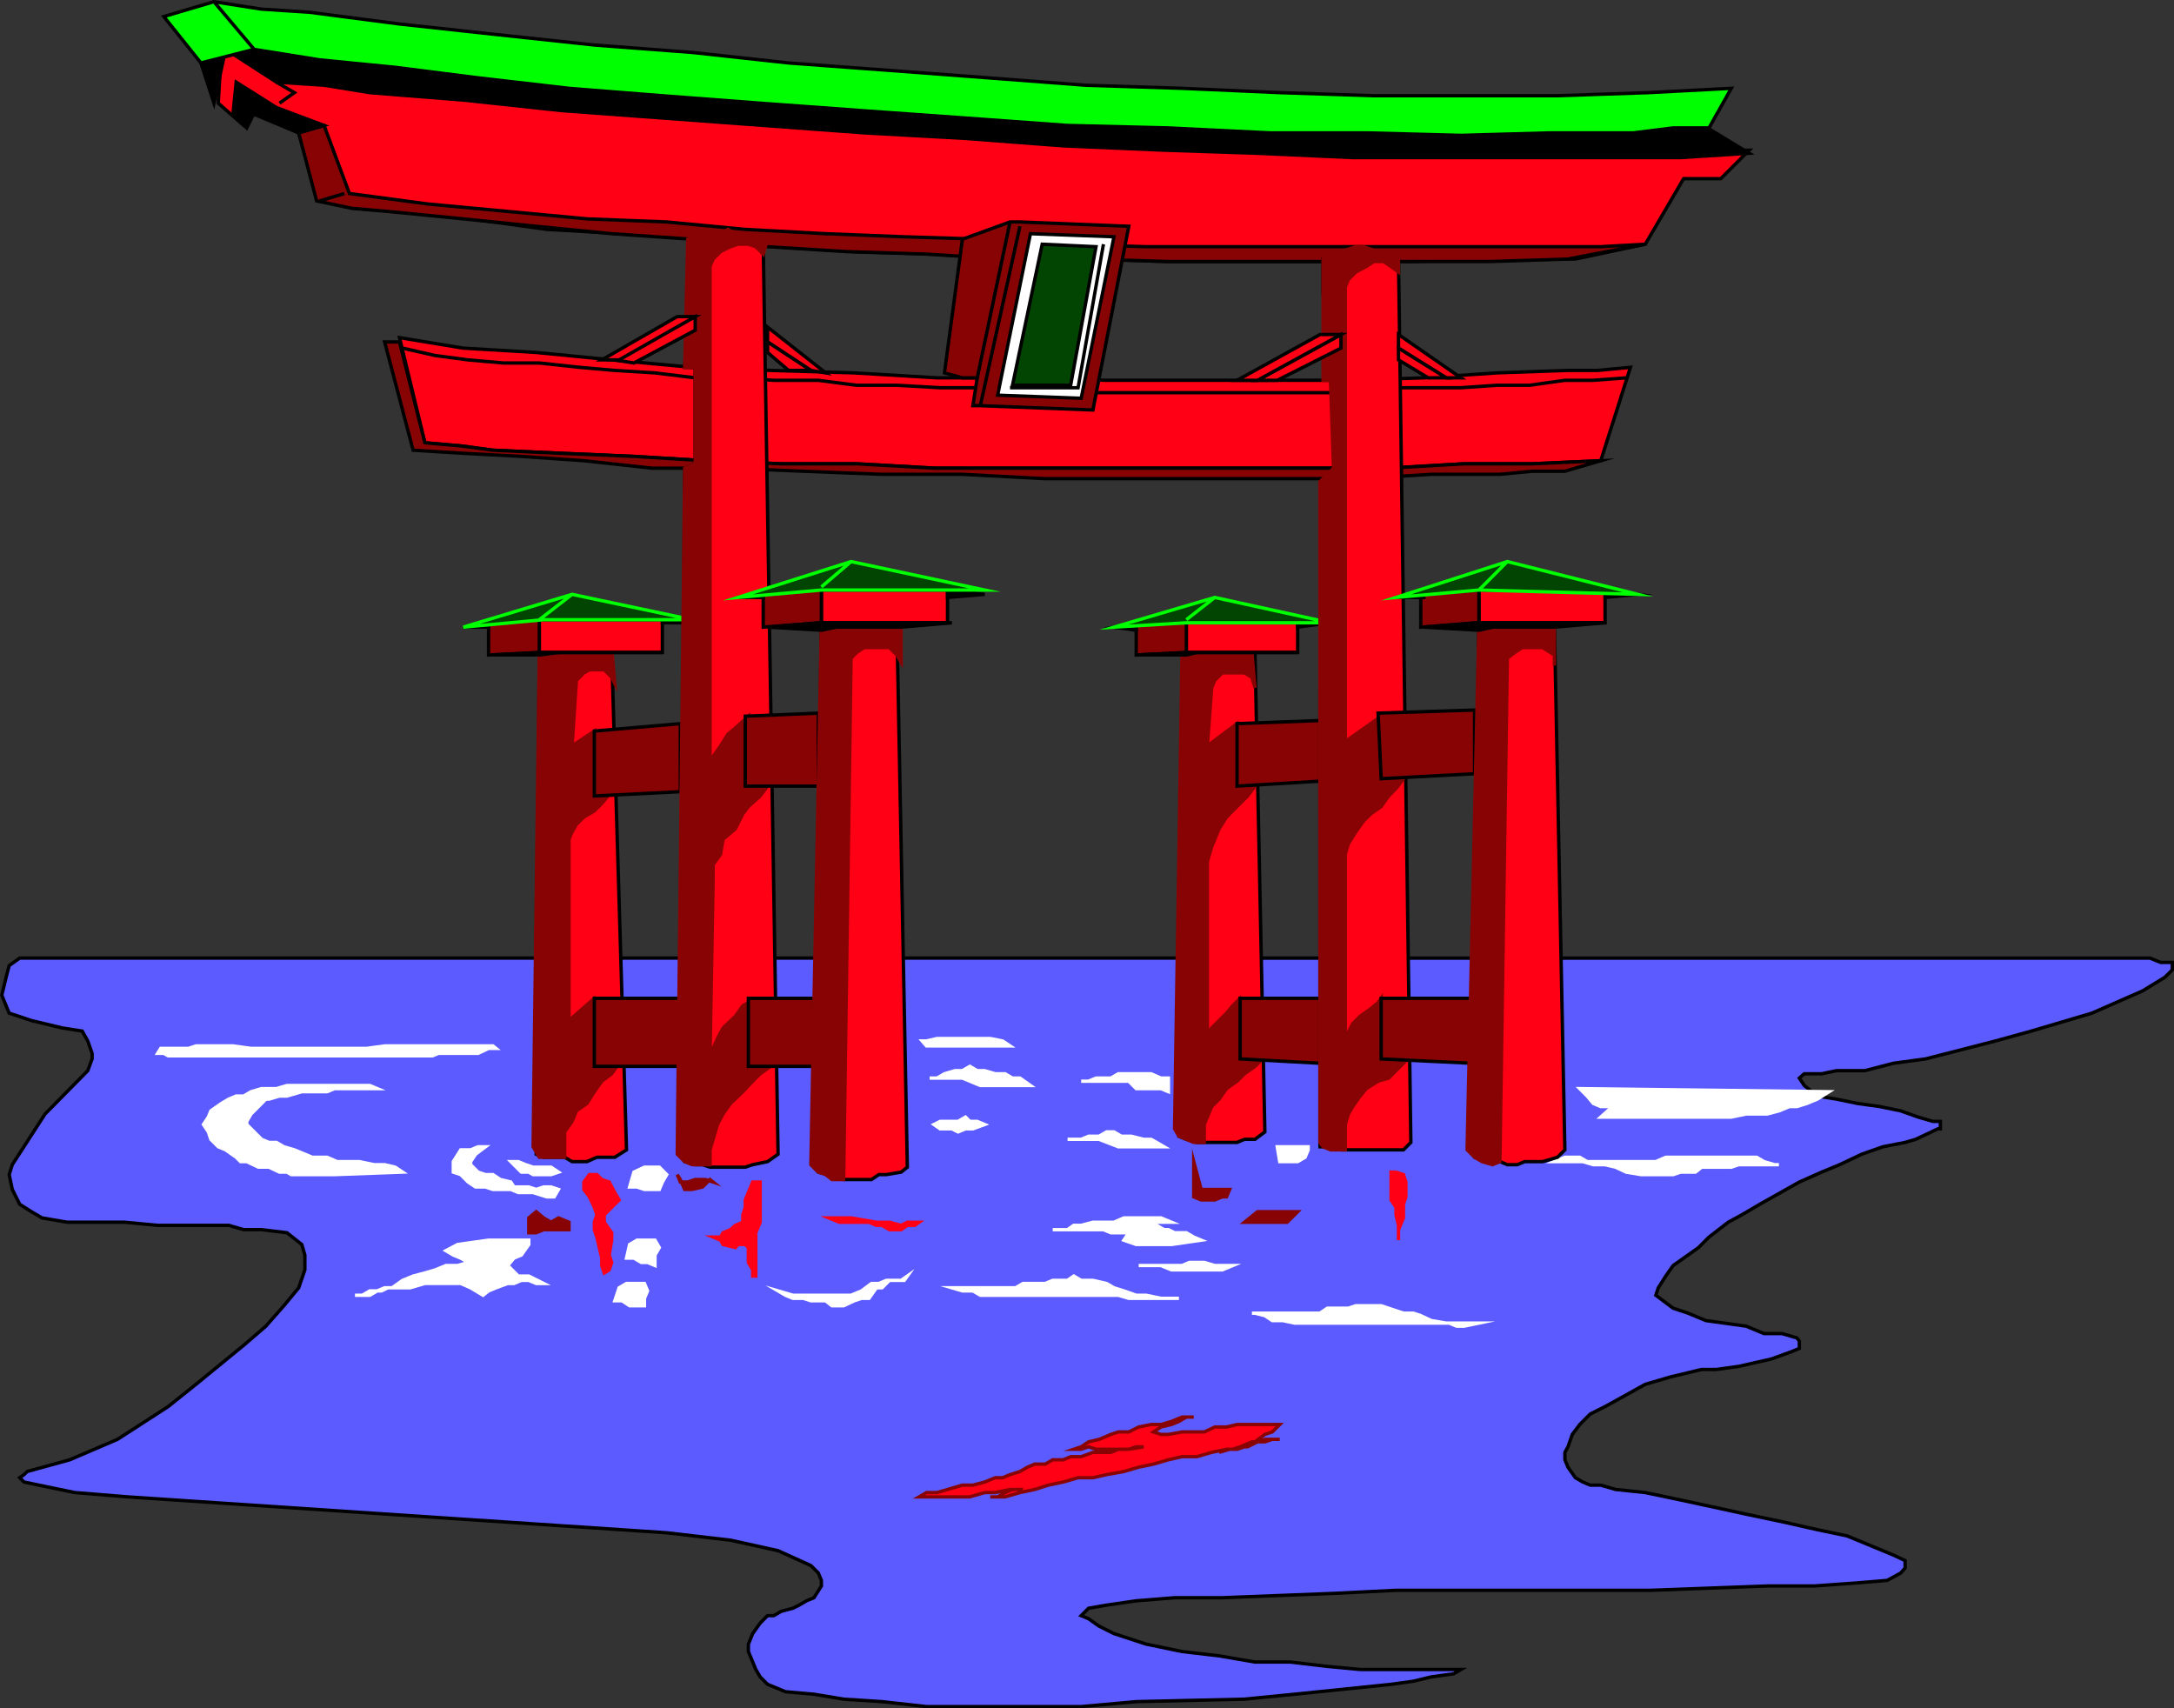 <svg xmlns="http://www.w3.org/2000/svg" width="351.456" height="276.152"><rect width="100%" height="100%" fill="#333333" stroke="none"/><path fill="#5b5bff" d="M345.887 154.88h1.699l1.7.699h1.898v1.2l-1.2 1.198-3.597 2.2-8.203 3.601-9.797 2.899-5.801 1.601-11.3 2.899-5.2.703-4.602 1.199h-4.597l-2.403.5h-2.8l-.797.7.797 1.198 2.101 1.7 3.102.5 3.398.703 3.602.5 3.398.699 2.8 1 2.4.7h1.199v1.198h-.399l-3.601 1.7-1.7.5-3.597.703-3.403 1.199-3.597 1.7-2.903 1.198-3.597 1.602-6.403 3.598-2.898 1.703-2.2 1.199-3.1 2.398-1.7 1.7-2.402 1.703-1.7 1.199-1.199 1.7-1.2 1.898-.401 1.203 1.203.898 1.597 1.2 2.403.8 2.898 1.2 2.899.402 3.601.5 2.899 1.199h2.902l2.398.7.403.5v1.198l-1.203.5-3.297 1.2-5.301 1.203-3.602.5h-2.398l-5 1.199-4.102 1.2-6.5 3.6-2.398 1.2-1.7 1.7-1.202 1.6-.7 2-.5.9v1.198l.5 1.2 1.2 1.703 1.203.699 1.199.5h1.7l2.398.7 4.8.5 5.7 1.198 11.101 2.403 5.7 1.199 5.3 1.2 4.8 1 7.5 3.1 1.9.9v1.198l-.7.801-2.2 1.2-4.8.402-7 .5h-7.601l-18.797.699h-41.203l-10.098.5-18 .7h-7.7l-6.202.5-4.797.698-2.903.5-1.199 1.2 1.2.5 1.699 1.203 2.402 1.199 5.2 1.7 5.8 1.198 6 .7 5.8 1h5.7l6 .703 5.3.5h16.298l-1.2.699-3.597.5-2.903.7-3.597.5-15.602 1.6-8.101.798-17.5.402-8.899.8h-25l-7.2-.8-6.198-.402-4.801-.797-4.602-.403-2.898-1.199-1.2-1.199-.702-1.2-1.2-2.902v-1.199l.7-1.699 1.203-1.7 1.199-1.202h1l1.2-.7 1.898-.5 1-.5 1.203-.699 1.199-.5 1.2-1.898v-.903l-.5-1.199-1.2-1.199-5.3-2.402-7.7-1.7-10.3-1.199-87.102-5.8-8.598-.7-8.2-1.699-.702-.7.703-.5.5-.5 6.898-1.902 7.7-3.3 8.199-5.297 4.5-3.602 7.703-6.3 3.597-3.098 2.903-3.301 2.398-2.902 1-2.899v-2.398l-.5-1.703-2.398-1.899-4.102-.5h-2.898l-2.403-.699h-11.5l-5.3-.5h-9.297l-4.102-.7-1.7-1-1.901-1.202-1.2-2.399-.5-2.398.5-1.602 5.301-8.199 6.899-7 .703-1.902v-.899l-.703-2-.899-1.601-3.2-.5-5-1.2-3.6-1.199-.5-1.199-.7-1.7.7-2.902.5-1.898 1.699-1.2h342.703"/><path fill="none" stroke="#000" stroke-miterlimit="10" stroke-width=".544" d="M345.887 154.88h1.699l1.7.699h1.898v1.2l-1.2 1.198-3.597 2.2-8.203 3.601-9.797 2.899-5.801 1.601-11.3 2.899-5.2.703-4.602 1.199h-4.597l-2.403.5h-2.8l-.797.7.797 1.198 2.101 1.7 3.102.5 3.398.703 3.602.5 3.398.699 2.8 1 2.4.7h1.199v1.198h-.399l-3.601 1.7-1.7.5-3.597.703-3.403 1.199-3.597 1.7-2.903 1.198-3.597 1.602-6.403 3.598-2.898 1.703-2.2 1.199-3.1 2.398-1.7 1.7-2.402 1.703-1.7 1.199-1.199 1.7-1.2 1.898-.401 1.203 1.203.898 1.597 1.2 2.403.8 2.898 1.2 2.899.402 3.601.5 2.899 1.199h2.902l2.398.7.403.5v1.198l-1.203.5-3.297 1.2-5.301 1.203-3.602.5h-2.398l-5 1.199-4.102 1.2-6.5 3.6-2.398 1.2-1.7 1.7-1.202 1.6-.7 2-.5.9v1.198l.5 1.2 1.2 1.703 1.203.699 1.199.5h1.7l2.398.7 4.8.5 5.7 1.198 11.101 2.403 5.7 1.199 5.3 1.2 4.8 1 7.5 3.1 1.9.9v1.198l-.7.801-2.2 1.2-4.8.402-7 .5h-7.601l-18.797.699h-41.203l-10.098.5-18 .7h-7.7l-6.202.5-4.797.698-2.903.5-1.199 1.2 1.2.5 1.699 1.203 2.402 1.199 5.2 1.7 5.8 1.198 6 .7 5.8 1h5.7l6 .703 5.3.5h16.298l-1.2.699-3.597.5-2.903.7-3.597.5-15.602 1.6-8.101.798-17.5.402-8.899.8h-25l-7.2-.8-6.198-.402-4.801-.797-4.602-.403-2.898-1.199-1.2-1.199-.702-1.2-1.2-2.902v-1.199l.7-1.699 1.203-1.7 1.199-1.202h1l1.2-.7 1.898-.5 1-.5 1.203-.699 1.199-.5 1.2-1.898v-.903l-.5-1.199-1.2-1.199-5.3-2.402-7.7-1.7-10.3-1.199-87.102-5.8-8.598-.7-8.2-1.699-.702-.7.703-.5.5-.5 6.898-1.902 7.7-3.3 8.199-5.297 4.5-3.602 7.703-6.3 3.597-3.098 2.903-3.301 2.398-2.902 1-2.899v-2.398l-.5-1.703-2.398-1.899-4.102-.5h-2.898l-2.403-.699h-11.5l-5.3-.5h-9.297l-4.102-.7-1.7-1-1.901-1.202-1.2-2.399-.5-2.398.5-1.602 5.301-8.199 6.899-7 .703-1.902v-.899l-.703-2-.899-1.601-3.2-.5-5-1.2-3.6-1.199-.5-1.199-.7-1.7.7-2.902.5-1.898 1.699-1.2zm0 0"/><path fill="#ff0015" d="M96.484 189.88h-1.199l-.898 1.199v1.2l.898 1.198.8 1.7.4 1.203-.4 1.199v1.2l.4 1.198.8 3.403v1.199l.399 1.2.8-.5.403-1.2-.403-1.2.403-2.402v-1.199l-1.203-1.7v-1.198l2.402-2.403-.7-1.199-.902-1.7-1.199-.401-.8-.797"/><path fill="none" stroke="#ff0015" stroke-miterlimit="10" stroke-width=".544" d="M96.484 189.88h-1.199l-.898 1.199v1.2l.898 1.198.8 1.7.4 1.203-.4 1.199v1.2l.4 1.198.8 3.403v1.199l.399 1.2.8-.5.403-1.2-.403-1.2.403-2.402v-1.199l-1.203-1.7v-1.198l2.402-2.403-.7-1.199-.902-1.7-1.199-.401zm0 0"/><path fill="#ff0015" d="M122.184 206.278h-.5v-1l-.7-1.2v-2.401l-.5-.5h-1.199l-.398.5-2-.5-.403-.7-1.199-.5h1.2l.402-.699 1.199-.5.8-.7 1.2-.5v-1.198l.398-1.203v-1.2l.5-1.199.7-1.7h1.203v6.5l-.703 1.7v7"/><path fill="none" stroke="#ff0015" stroke-miterlimit="10" stroke-width=".544" d="M122.184 206.278h-.5v-1l-.7-1.2v-2.401l-.5-.5h-1.199l-.398.5-2-.5-.403-.7-1.199-.5h1.2l.402-.699 1.199-.5.8-.7 1.2-.5v-1.198l.398-1.203v-1.2l.5-1.199.7-1.7h1.203v6.5l-.703 1.7zm0 0"/><path fill="#ff0015" d="M184.887 233.88h-1.203l-1.2.398h-1.699l-1.2.5h-2.901l-1.899.7h-1.7l-1.198.5h-1.703l-1.2.699h-1.699l-1.2.5-1.198.703-1.602.5-1.2.5h-1.198l-1.703.699-1.899.5h-1.7l-2.401.7-1.7.5h-1.699l-1.2.698h8.2l2.399-.699h1.703l2.398-.5h2.102-1.703l-1.2.5-1.199.7h-1.2 2.4l2.402-.7 2.398-.5 2.2-.7 2.402-.5 2.398-.698h2.399l2.203-.5 2.797-.5 2.402-.703 2.398-.5 2.403-.7 2.199-.5h2.398l2.403-.699 2.398-.5h1l1.2-.398 1.902-.801h.898l1.2-.402h2.402-1.203l-1.2.402h-1.199l-1.601.8h-1.2l-1.199.4h-1l-1.2.5 1.7-.5h1.2l1.199-.4 1.203-.8h.5l1.597-1.2 1.2-.402 1.203-1.199h-6.903l-1.699.399h-1.898l-1.703.8h-3.598l-2.2.403h-1.202l-1.2-.403 1.2-.8 1.703-.399 1.199-.5 1.2-.7h1.198-1.898l-1.7.7-1.702.5h-1.598l-2 .399-1.602.8h-1.699l-1.2.403-1.901.797-1.7.402-1.199.8-1.2.4h1.2l1.2-.4 1.199.4h5.3l2.403-.4"/><path fill="none" stroke="#880404" stroke-miterlimit="10" stroke-width=".544" d="M184.887 233.88h-1.203l-1.2.398h-1.699l-1.2.5h-2.901l-1.899.7h-1.7l-1.198.5h-1.703l-1.2.699h-1.699l-1.2.5-1.198.703-1.602.5-1.2.5h-1.198l-1.703.699-1.899.5h-1.7l-2.401.7-1.7.5h-1.699l-1.2.698h8.2l2.399-.699h1.703l2.398-.5h2.102-1.703l-1.2.5-1.199.7h-1.2 2.4l2.402-.7 2.398-.5 2.2-.7 2.402-.5 2.398-.698h2.399l2.203-.5 2.797-.5 2.402-.703 2.398-.5 2.403-.7 2.199-.5h2.398l2.403-.699 2.398-.5h1l1.2-.398 1.902-.801h.898l1.2-.402h2.402-1.203l-1.2.402h-1.199l-1.601.8h-1.2l-1.199.4h-1l-1.2.5 1.7-.5h1.2l1.199-.4 1.203-.8h.5l1.597-1.2 1.2-.402 1.203-1.199h-6.903l-1.699.399h-1.898l-1.703.8h-3.598l-2.2.403h-1.202l-1.2-.403 1.2-.8 1.703-.399 1.199-.5 1.2-.7h1.198-1.898l-1.7.7-1.702.5h-1.598l-2 .399-1.602.8h-1.699l-1.2.403-1.901.797-1.7.402-1.199.8-1.2.4h1.2l1.2-.4 1.199.4h5.3zm0 0"/><path fill="#ff0015" d="M224.887 189.477v4.5l.797 1.2v1.203l.402 1.699v2.398-1.699l.8-1.898v-2.203l.4-1.2v-2.398l-.4-1.2-1.202-.402h-.797"/><path fill="none" stroke="#ff0015" stroke-miterlimit="10" stroke-width=".544" d="M224.887 189.477v4.5l.797 1.2v1.203l.402 1.699v2.398-1.699l.8-1.898v-2.203l.4-1.2v-2.398l-.4-1.2-1.202-.402zm0 0"/><path fill="#fff" d="M69.887 170.677H27.184l-.7-.399h-1l.5-.8h4.5l1.2-.399h6l2.902.398h18.7l2.898-.398h17.5l.5.398h-1.2l-1.699.801h-6.398l-1 .399"/><path fill="none" stroke="#fff" stroke-miterlimit="10" stroke-width=".544" d="M69.887 170.677H27.184l-.7-.399h-1l.5-.8h4.5l1.2-.399h6l2.902.398h18.7l2.898-.398h17.5l.5.398h-1.2l-1.699.801h-6.398zm0 0"/><path fill="#fff" d="M60.984 175.977h-6.898l-1.2.5h-4.1l-2.4.7h-1.202l-1.7.5h-.5l-1.199 1.203-1.2 1.199-.698 1.2v.5l2.398 2.398 1.2.5h1.199l1.203.703 1.699.5 1.7.699 1.198.5h2.403l1.597.7h3.602l2.398.5h1.7l1.703.398 1.199.8-11 .403h-7l-.7-.403h-1.202l-1.7-.8h-1.699l-1.898-.899h-1l-.703-.699-1.7-1.2-1.199-.5-1.2-1.202-.401-1.2-.797-1.199.797-1.199.402-1 1.7-1.2 1.198-.702 1.2-.5h1.203l1.199-.7 1.7-.5h2.398l1.703-.5h13.398l1.2.5"/><path fill="none" stroke="#fff" stroke-miterlimit="10" stroke-width=".544" d="M60.984 175.977h-6.898l-1.2.5h-4.1l-2.4.7h-1.202l-1.7.5h-.5l-1.199 1.203-1.2 1.199-.698 1.2v.5l2.398 2.398 1.2.5h1.199l1.203.703 1.699.5 1.7.699 1.198.5h2.403l1.597.7h3.602l2.398.5h1.7l1.703.398 1.199.8-11 .403h-7l-.7-.403h-1.202l-1.7-.8h-1.699l-1.898-.899h-1l-.703-.699-1.7-1.2-1.199-.5-1.2-1.202-.401-1.2-.797-1.199.797-1.199.402-1 1.7-1.2 1.198-.702 1.2-.5h1.203l1.199-.7 1.7-.5h2.398l1.703-.5h13.398zm0 0"/><path fill="#fff" d="m78.484 185.38-1.597 1.199-.801 1.2v.5l1.2 1.198 1.198.403h1.2l1.203.797 1.699.402.5.8h2.398l1.2.4 1.203-.4h1.199l1.2.4-.7 1.198h-1.2l-2.202-.699h-2.399l-1.2-.5h-2.901l-1.2-.398h-1.597l-1.203-.801-1.2-1.2-1.199-.402v-1.699l1.2-1.898h1.6l1.2-.5h1.2"/><path fill="none" stroke="#fff" stroke-miterlimit="10" stroke-width=".544" d="m78.484 185.38-1.597 1.199-.801 1.2v.5l1.2 1.198 1.198.403h1.2l1.203.797 1.699.402.5.8h2.398l1.2.4 1.203-.4h1.199l1.2.4-.7 1.198h-1.2l-2.202-.699h-2.399l-1.2-.5h-2.901l-1.2-.398h-1.597l-1.203-.801-1.2-1.2-1.199-.402v-1.699l1.2-1.898h1.6l1.2-.5zm0 0"/><path fill="#fff" d="m83.086 188.278 1.2 1.2h1.198l.7.402h2.902l1.2-.403-1.2-.8h-2.902l-1.2-.399-1.199-.5h-1.2l.5.5"/><path fill="none" stroke="#fff" stroke-miterlimit="10" stroke-width=".544" d="m83.086 188.278 1.2 1.2h1.198l.7.402h2.902l1.2-.403-1.2-.8h-2.902l-1.2-.399-1.199-.5h-1.2zm0 0"/><path fill="#fff" d="M85.484 200.477h-6.5l-5 .7-1.898 1 1.2.703 1.198.5 1.2.699-1.7.5h-1.898l-1.7.7-1.702.5-1.899.5-1.7.698-1.698 1.2h-.703l-1 .5h-1.899l-1.2.703h-1.198 2.398l1.2-.703 1.199-.5h4.101l2.399-.7h5.8l1.602.7 2 1.203.898-.703 1.2-.5 1.902-.7h1l1.2-.5h1.198l1.2.5h1.203l-2.403-1.199h-1.699l-1.7-1.699 1-1.2 1.2-.5 1.2-1.702v-.7"/><path fill="none" stroke="#fff" stroke-miterlimit="10" stroke-width=".544" d="M85.484 200.477h-6.5l-5 .7-1.898 1 1.2.703 1.198.5 1.2.699-1.7.5h-1.898l-1.7.7-1.702.5-1.899.5-1.7.698-1.698 1.2h-.703l-1 .5h-1.899l-1.2.703h-1.198 2.398l1.2-.703 1.199-.5h4.101l2.399-.7h5.8l1.602.7 2 1.203.898-.703 1.2-.5 1.902-.7h1l1.2-.5h1.198l1.2.5h1.203l-2.403-1.199h-1.699l-1.7-1.699 1-1.2 1.2-.5 1.2-1.702zm0 0"/><path fill="#fff" d="M106.586 188.677h-2.402l-1.7.8-.699 2.403h1.2l1.199.398h2.402l.5-1.199.7-1.2-1.2-1.202"/><path fill="none" stroke="#fff" stroke-miterlimit="10" stroke-width=".544" d="M106.586 188.677h-2.402l-1.7.8-.699 2.403h1.2l1.199.398h2.402l.5-1.199.7-1.2zm0 0"/><path fill="#fff" d="M105.887 200.477h-2.903l-1.199.7-.5 2.203h1.2l1.199.699h1l1.203.5v-1.7l.699-1.202-.7-1.2"/><path fill="none" stroke="#fff" stroke-miterlimit="10" stroke-width=".544" d="M105.887 200.477h-2.903l-1.199.7-.5 2.203h1.2l1.199.699h1l1.203.5v-1.7l.699-1.202zm0 0"/><path fill="#fff" d="M104.184 207.477h-2.899l-1.2.7-.698 2.101h1.199l1.2.801h2.398v-1.2l.5-1.202-.5-1.2"/><path fill="none" stroke="#fff" stroke-miterlimit="10" stroke-width=".544" d="M104.184 207.477h-2.899l-1.2.7-.698 2.101h1.199l1.2.801h2.398v-1.2l.5-1.202zm0 0"/><path fill="#fff" d="m146.684 206.278-1 .7h-2.399l-1.2.5h-1.198l-1.602 1.199-1.7.703h-9.401l-2.399-.703 1.2.703 1.199.5h1.703l1.199.398h2.398l1 .8h1.903l1.699-.8 1.2-.398h1.198l1.2-1.703h.902l1.2-1.2h2.398l.5-.699"/><path fill="none" stroke="#fff" stroke-miterlimit="10" stroke-width=".544" d="m146.684 206.278-1 .7h-2.399l-1.2.5h-1.198l-1.602 1.199-1.7.703h-9.401l-2.399-.703 1.2.703 1.199.5h1.703l1.199.398h2.398l1 .8h1.903l1.699-.8 1.2-.398h1.198l1.2-1.703h.902l1.2-1.2h2.398zm0 0"/><path fill="#fff" d="m156.086 180.579-1.2.7h-2.902l-1 .5 1 .698h1.903l1 .5 1.199-.5h1.2l1.898-.699-1.2-.5h-1.199l-.7-.7"/><path fill="none" stroke="#fff" stroke-miterlimit="10" stroke-width=".544" d="m156.086 180.579-1.2.7h-2.902l-1 .5 1 .698h1.903l1 .5 1.199-.5h1.2l1.898-.699-1.2-.5h-1.199zm0 0"/><path fill="#fff" d="m156.785 172.38-1.2.699h-1.198l-1.703.5-1.2.7h-1.199 5.3l2.9 1.198h8.1l-1.698-1.199h-1.203l-1.2-.7h-1.597l-1.703-.5h-1.2l-1.199-.698"/><path fill="none" stroke="#fff" stroke-miterlimit="10" stroke-width=".544" d="m156.785 172.38-1.2.699h-1.198l-1.703.5-1.2.7h-1.199 5.3l2.9 1.198h8.1l-1.698-1.199h-1.203l-1.2-.7h-1.597l-1.703-.5h-1.2zm0 0"/><path fill="#fff" d="M157.285 167.88h-5.8l-1.7.398h-.7l.7.8h13.5l-1.2-.8-2-.398h-2.8"/><path fill="none" stroke="#fff" stroke-miterlimit="10" stroke-width=".544" d="M157.285 167.88h-5.8l-1.7.398h-.7l.7.8h13.5l-1.2-.8-2-.398zm0 0"/><path fill="#fff" d="M184.887 173.579h-4.102l-1.2.7h-2.401l-1.2.5h-1.199 7.7l1.199 1.198h4l1.203.5v-2.199h-1.203l-1.598-.7h-1.2"/><path fill="none" stroke="#fff" stroke-miterlimit="10" stroke-width=".544" d="M184.887 173.579h-4.102l-1.2.7h-2.401l-1.2.5h-1.199 7.7l1.199 1.198h4l1.203.5v-2.199h-1.203l-1.598-.7zm0 0"/><path fill="#fff" d="m178.887 182.977-1.203.7h-1.7l-1.199.5h-2.2 5.099l3.101 1.203h7.399l-1.2-.703-.898-.5h-1.2l-2-.5h-1.6l-1.2-.7h-1.2"/><path fill="none" stroke="#fff" stroke-miterlimit="10" stroke-width=".544" d="m178.887 182.977-1.203.7h-1.7l-1.199.5h-2.2 5.099l3.101 1.203h7.399l-1.2-.703-.898-.5h-1.2l-2-.5h-1.6l-1.2-.7zm0 0"/><path fill="#fff" d="M153.887 208.177h10.297l1.203-.7h3.597l1.2-.5h2.402l1-.699 1.2.7h1.898l2.203.5 1.199.699 1.598.5 2 .703h1.601l2.399.5h2.902-8.102l-1.699-.5h-22.3l-1.2-.703h-1.7l-1.698-.5"/><path fill="none" stroke="#fff" stroke-miterlimit="10" stroke-width=".544" d="M153.887 208.177h10.297l1.203-.7h3.597l1.2-.5h2.402l1-.699 1.2.7h1.898l2.203.5 1.199.699 1.598.5 2 .703h1.601l2.399.5h2.902-8.102l-1.699-.5h-22.3l-1.2-.703h-1.7zm0 0"/><path fill="#fff" d="M184.086 204.579h3.598l1.703.7h8.199l1.7-.7h-2.9l-1.702-.5h-2.399l-1.2.5h-7"/><path fill="none" stroke="#fff" stroke-miterlimit="10" stroke-width=".544" d="M184.086 204.579h3.598l1.703.7h8.199l1.7-.7h-2.9l-1.702-.5h-2.399l-1.2.5zm0 0"/><path fill="#fff" d="M186.984 196.88h-5.3l-1.598.699h-3.402l-1.899.5h-1.2l-1 .7h-2.401 8.203l1.199.5h2.898l-.8 1.198 2 .7h5.703l4.797-.7-1.2-.5-1.199-.699h-1.898l-1-.5h-.703l-1.2-.7-.898-.5h3.3l-1.702-.698h-.7"/><path fill="none" stroke="#fff" stroke-miterlimit="10" stroke-width=".544" d="M186.984 196.88h-5.3l-1.598.699h-3.402l-1.899.5h-1.2l-1 .7h-2.401 8.203l1.199.5h2.898l-.8 1.198 2 .7h5.703l4.797-.7-1.2-.5-1.199-.699h-1.898l-1-.5h-.703l-1.2-.7-.898-.5h3.3l-1.702-.698zm0 0"/><path fill="#fff" d="M202.387 212.278h11l1.199-.8h3.398l1.2-.4h4.101l1.2.4 2.402.8h1.597l1.2.399 1.703.8 2.398.403h5.3l-2.401.5h-1.2l-1.199-.5h-25l-1.898-.403h-1.703l-1.2-.8-1.597-.399h-.5"/><path fill="none" stroke="#fff" stroke-miterlimit="10" stroke-width=".544" d="M202.387 212.278h11l1.199-.8h3.398l1.2-.4h4.101l1.2.4 2.402.8h1.597l1.2.399 1.703.8 2.398.403h5.3l-2.401.5h-1.2l-1.199-.5h-25l-1.898-.403h-1.703l-1.2-.8-1.597-.399zm0 0"/><path fill="#fff" d="M211.484 185.38h-5l.403 2.398h2.898l1.2-.7.5-1.198v-.5"/><path fill="none" stroke="#fff" stroke-miterlimit="10" stroke-width=".544" d="M211.484 185.38h-5l.403 2.398h2.898l1.2-.7.5-1.198zm0 0"/><path fill="#fff" d="M267.684 180.579h12.203l2.398-.5h3.399l1.902-.5 1.7-.7h1.198l1.602-.5 1.7-.702 1.898-1.2-40.297-.5 1.199 1.2 1 1.203 1.2.5h1.898l-1.899 1.699h8.899"/><path fill="none" stroke="#fff" stroke-miterlimit="10" stroke-width=".544" d="M267.684 180.579h12.203l2.398-.5h3.399l1.902-.5 1.7-.7h1.198l1.602-.5 1.7-.702 1.898-1.2-40.297-.5 1.199 1.2 1 1.203 1.2.5h1.898l-1.899 1.699zm0 0"/><path fill="#fff" d="M287.586 188.278h-6.5l-1.2.399h-4.8l-1 .8h-2.402l-1.2.403h-5.199l-2.398-.403-1.703-.8-1.7-.399h-1.898l-1.7-.5h-4.6l1.698-.7h2.403l1.199.7h11.098l1.601-.7h14.7l1.199.7 1.703.5h.699"/><path fill="none" stroke="#fff" stroke-miterlimit="10" stroke-width=".544" d="M287.586 188.278h-6.5l-1.2.399h-4.8l-1 .8h-2.402l-1.2.403h-5.199l-2.398-.403-1.703-.8-1.7-.399h-1.898l-1.7-.5h-4.6l1.698-.7h2.403l1.199.7h11.098l1.601-.7h14.7l1.199.7 1.703.5zm0 0"/><path fill="#ff0015" d="M148.586 197.579h-1.902l-1 .5-1.899-.5h-2.101l-4.098-.7h-3.602l1.7.7h4.8l1.2.5h.902l1.2.7h1.898l1-.7h1.203l.699-.5"/><path fill="none" stroke="#ff0015" stroke-miterlimit="10" stroke-width=".544" d="M148.586 197.579h-1.902l-1 .5-1.899-.5h-2.101l-4.098-.7h-3.602l1.7.7h4.8l1.2.5h.902l1.2.7h1.898l1-.7h1.203zm0 0"/><path fill="#880404" d="m86.684 195.88 1.203 1 1.199.699 1.2-.7 1.698.7v1.2h-4.097l-1.203.5h-1.2v-2.4l1.2-1"/><path fill="none" stroke="#880404" stroke-miterlimit="10" stroke-width=".544" d="m86.684 195.88 1.203 1 1.199.699 1.2-.7 1.698.7v1.2h-4.097l-1.203.5h-1.2v-2.4zm0 0"/><path fill="#880404" d="m109.484 189.88.5 1.199h1.2l1.203-.402h1.699l1.2.402-.5-.402-1.2 1.203-1.7.398h-1.202l-.7-1.601-.5-.797"/><path fill="none" stroke="#880404" stroke-miterlimit="10" stroke-width=".544" d="m109.484 189.88.5 1.199h1.2l1.203-.402h1.699l1.2.402-.5-.402-1.2 1.203-1.7.398h-1.202l-.7-1.601zm0 0"/><path fill="#880404" d="M198.785 192.278h-4.601l-1.2-4.5v5.7l1.2.5h2.203l1.199-.5h.7l.5-1.2"/><path fill="none" stroke="#880404" stroke-miterlimit="10" stroke-width=".544" d="M198.785 192.278h-4.601l-1.2-4.5v5.7l1.2.5h2.203l1.199-.5h.7zm0 0"/><path fill="#880404" d="M209.785 195.88h-6.5l-2.101 1.699h6.902l1.7-1.7"/><path fill="none" stroke="#880404" stroke-miterlimit="10" stroke-width=".544" d="M209.785 195.88h-6.5l-2.101 1.699h6.902zm0 0"/><path fill="#ff0015" d="m191.785 104.677 11.102.8 1.597 77.5-1.597 1.2h-1.703l-1.2.5h-6.5l-1.699-.5-1.2-.5 1.2-79"/><path fill="none" stroke="#000" stroke-miterlimit="10" stroke-width=".544" d="m191.785 104.677 11.102.8 1.597 77.5-1.597 1.2h-1.703l-1.2.5h-6.5l-1.699-.5-1.2-.5zm0 0"/><path fill="#880404" d="M191.086 105.477h11.3l.5 5.7-.5-1.7-1.202-.699h-3.598l-1.2 1.2-.5 1.199-.702 9.402 4.8-3.602v10.102h2.903l-1.203 1.598-1.2 1.203-2.199 2.199-1.2 1.898-.698 1.7-.5 1.203-.703 2.398v27.8l.703-.901 2.398-2.399 1-1.2 1.2-1.198 3.6 9.797-1.198 1.203-1.703 1.199-1.2 1.2-1.699 1.198-1.2 1.7-1.198 1.203-.703 1.699-.5 1.2v2.898h-1.7l-2.398-1-.7-1.2 1.2-77"/><path fill="none" stroke="#880404" stroke-miterlimit="10" stroke-width=".544" d="M191.086 105.477h11.3l.5 5.7-.5-1.7-1.202-.699h-3.598l-1.2 1.2-.5 1.199-.702 9.402 4.8-3.602v10.102h2.903l-1.203 1.598-1.2 1.203-2.199 2.199-1.2 1.898-.698 1.7-.5 1.203-.703 2.398v27.8l.703-.901 2.398-2.399 1-1.2 1.2-1.198 3.6 9.797-1.198 1.203-1.703 1.199-1.2 1.2-1.699 1.198-1.2 1.7-1.198 1.203-.703 1.699-.5 1.2v2.898h-1.7l-2.398-1-.7-1.2zm0 0"/><path fill="#ff0015" d="M191.785 100.677h18v4.8h-18v-4.8"/><path fill="none" stroke="#000" stroke-miterlimit="10" stroke-width=".544" d="M191.785 100.677h18v4.8h-18zm0 0"/><path fill="#880404" d="m191.785 100.177-8.101.5v5.203l8.101-.403v-5.3"/><path fill="none" stroke="#000" stroke-miterlimit="10" stroke-width=".544" d="m191.785 100.177-8.101.5v5.203l8.101-.403zm0 0"/><path d="M183.684 105.88h8.101l1.7-.403h16.3-18l-8.101.403"/><path fill="none" stroke="#000" stroke-miterlimit="10" stroke-width=".544" d="M183.684 105.88h8.101l1.7-.403h16.3-18zm0 0"/><path stroke="#000" stroke-miterlimit="10" stroke-width=".544" d="m215.086 100.677-5.3.703v-.703zm-35 .703 3.598.5v-1.203zm0 0"/><path fill="#024402" d="m191.785 100.677-11.7.703 16.302-4.801 18.699 4.098h-23.3"/><path fill="none" stroke="#0f0" stroke-miterlimit="10" stroke-width=".544" d="m191.785 100.677-11.7.703 16.302-4.801 18.699 4.098zm4.602-4.098-4.602 3.598"/><path fill="#ff0015" d="m87.184 104.677 11.703.8 2.398 80.403-1.898 1.199h-2.903l-1.597.7h-2.403l-1.199-.7h-3.398l-1.203-.5.5-81.902"/><path fill="none" stroke="#000" stroke-miterlimit="10" stroke-width=".544" d="m87.184 104.677 11.703.8 2.398 80.403-1.898 1.199h-2.903l-1.597.7h-2.403l-1.199-.7h-3.398l-1.203-.5zm0 0"/><path fill="#880404" d="M87.184 104.677h11.703l.5 5.8-.5-1-1.203-1.199h-2.399l-.898.5-1.203 1.2-.7 10.601 3.602-2.402v9.8h2.8l-1.6 1.903-1.2 1.199-1.7 1-1.202 1.2-.7 1.198-.5 1.2v29.3l4.102-3.597 4 10.5-1.2 1.699-1.6 1.2-1.2 1.698-1.2 1.903-1.702 1.199-.7 1.7-1.199 1.698v4.102h-4.101l-1-1.7 1-80.702"/><path fill="none" stroke="#880404" stroke-miterlimit="10" stroke-width=".544" d="M87.184 104.677h11.703l.5 5.8-.5-1-1.203-1.199h-2.399l-.898.5-1.203 1.2-.7 10.601 3.602-2.402v9.8h2.8l-1.6 1.903-1.2 1.199-1.7 1-1.202 1.2-.7 1.198-.5 1.2v29.3l4.102-3.597 4 10.5-1.2 1.699-1.6 1.2-1.2 1.698-1.2 1.903-1.702 1.199-.7 1.7-1.199 1.698v4.102h-4.101l-1-1.7zm0 0"/><path fill="#ff0015" d="M87.184 100.177h19.902v5.3H87.184v-5.3"/><path fill="none" stroke="#000" stroke-miterlimit="10" stroke-width=".544" d="M87.184 100.177h19.902v5.3H87.184Zm0 0"/><path fill="#880404" d="m87.184 100.177-8.2.5v5.203l8.2-.403v-5.3"/><path fill="none" stroke="#000" stroke-miterlimit="10" stroke-width=".544" d="m87.184 100.177-8.2.5v5.203l8.2-.403zm0 0"/><path d="M79.684 105.88h7.5l3.101-.403h16.8-19.901l-7.5.403"/><path fill="none" stroke="#000" stroke-miterlimit="10" stroke-width=".544" d="M79.684 105.88h7.5l3.101-.403h16.8-19.901zm0 0"/><path stroke="#000" stroke-miterlimit="10" stroke-width=".544" d="M112.387 100.677h-5.301v-.5zm-37.5.703h4.097v-.703zm0 0"/><path fill="#024402" d="m87.887 100.177-13 1.203 17.597-5.301 19.403 4.098h-24"/><path fill="none" stroke="#0f0" stroke-miterlimit="10" stroke-width=".544" d="m87.887 100.177-13 1.203 17.597-5.301 19.403 4.098zm4.597-4.098-5.3 4.098"/><path fill="#880404" d="M109.984 116.977v11l-13.898.7v-10.5l13.898-1.2"/><path fill="none" stroke="#000" stroke-miterlimit="10" stroke-width=".544" d="M109.984 116.977v11l-13.898.7v-10.5zm0 0"/><path fill="#880404" d="M213.387 116.477v9.801l-13.403.8v-10.1l13.403-.5"/><path fill="none" stroke="#000" stroke-miterlimit="10" stroke-width=".544" d="M213.387 116.477v9.801l-13.403.8v-10.1zm0 0"/><path fill="#880404" d="M109.984 161.38H96.086v11h13.898v-11"/><path fill="none" stroke="#000" stroke-miterlimit="10" stroke-width=".544" d="M109.984 161.38H96.086v11h13.898zm0 0"/><path fill="#880404" d="M213.387 161.38h-12.903v9.797l12.903.703v-10.5"/><path fill="none" stroke="#000" stroke-miterlimit="10" stroke-width=".544" d="M213.387 161.38h-12.903v9.797l12.903.703zm0 0"/><path fill="#ff0015" d="m264.086 24.778-215.8-14.601-12.5-2.2-.5 8.7 4.1 3.601 1.2-2 7.7 3.2 3.398 11 5.703 1.199 6.5.5 12.199 1.203 12.3 1.699 12.2.7 13 .898 12.2 1.203 12.3.797 12.898.402 12.301.8h12.7l12.902.4h39.199l13.2-.4h13.398l11.3-2.402 6.2-10.597h6l4.601-4.602-18.7.5"/><path fill="none" stroke="#000" stroke-miterlimit="10" stroke-width=".544" d="m264.086 24.778-215.8-14.601-12.5-2.2-.5 8.7 4.1 3.601 1.2-2 7.7 3.2 3.398 11 5.703 1.199 6.5.5 12.199 1.203 12.3 1.699 12.2.7 13 .898 12.2 1.203 12.3.797 12.898.402 12.301.8h12.7l12.902.4h39.199l13.2-.4h13.398l11.3-2.402 6.2-10.597h6l4.601-4.602zm0 0"/><path fill="#880404" d="m265.984 39.477-7.199.403h-73.5l-12.7-.403-13.401-.8-13-.399-12.7-.5-13-.699-12.699-1.2-12.898-.5-12.801-1.202-12.902-1.2-12.7-1.699-4.097-11-4.102 1.2 2.899 11 5.703 1.199 5.797.5 12.203 1.203 11.797 1.199 12.203 1.2 13 .898 12.199 1.203 12.8.797 12.9.402 12.698.8h13.5l12.903.4h51.898l12.7-.4 12.5-2.402"/><path fill="none" stroke="#000" stroke-miterlimit="10" stroke-width=".544" d="m265.984 39.477-7.199.403h-73.5l-12.7-.403-13.401-.8-13-.399-12.7-.5-13-.699-12.699-1.2-12.898-.5-12.801-1.202-12.902-1.2-12.7-1.699-4.097-11-4.102 1.2 2.899 11 5.703 1.199 5.797.5 12.203 1.203 11.797 1.199 12.203 1.2 13 .898 12.199 1.203 12.8.797 12.9.402 12.698.8h13.5l12.903.4h51.898l12.7-.4zm0 0"/><path d="m41.086 18.278-1.2 2.399-2.202-2.399.5-5 6.5 4.102 7.703 2.898-4.102 1.2-7.2-3.2"/><path fill="none" stroke="#000" stroke-miterlimit="10" stroke-width=".544" d="m41.086 18.278-1.2 2.399-2.202-2.399.5-5 6.5 4.102 7.703 2.898-4.102 1.2zm0 0"/><path d="m32.484 10.177 2.102 6.5 1.898-8.7 8.2 5.301 7.703.5 7.398 1.2 15.102 1.199 15.898 1.703 32.602 2.398 16.297 1.2 16.402.902 15.8 1.199 16.298.7 15.101.5 15.399.698h53l11.101-.699-9.398-5.699h-64.801L74.484 9.177 35.785 5.579l-3.3 4.598"/><path fill="none" stroke="#000" stroke-miterlimit="10" stroke-width=".544" d="m32.484 10.177 2.102 6.5 1.898-8.7 8.2 5.301 7.703.5 7.398 1.2 15.102 1.199 15.898 1.703 32.602 2.398 16.297 1.2 16.402.902 15.8 1.199 16.298.7 15.101.5 15.399.698h53l11.101-.699-9.398-5.699h-64.801L74.484 9.177 35.785 5.579Zm0 0"/><path fill="#0f0" d="m34.586.278 7.7 1.2 7.698.5L64.586 3.88l15.598 1.699 15.902 1.7 15.8 1.198 15.598 1.7 16.301 1.203 15.899 1.199 15.8 1.2 15.602.5 15.8.698 15.2.5h29.7l14.698-.5 13.403-.699-3.602 6.399h-5.8l-6.4.8h-13.5l-14.401.403-15.297-.403h-15.602l-16.398-.8-16.301-.399-16.5-1.199-16.8-1.2-16.4-1.202-15.8-1.2-15.102-1.199-14.699-1.699-13.398-1.7-12.203-1.202-10.598-1.7-8.602 2.2-6-7.5L34.586.278"/><path fill="none" stroke="#000" stroke-miterlimit="10" stroke-width=".544" d="m34.586.278 7.7 1.2 7.698.5L64.586 3.88l15.598 1.699 15.902 1.7 15.8 1.198 15.598 1.7 16.301 1.203 15.899 1.199 15.8 1.2 15.602.5 15.8.698 15.2.5h29.7l14.698-.5 13.403-.699-3.602 6.399h-5.8l-6.4.8h-13.5l-14.401.403-15.297-.403h-15.602l-16.398-.8-16.301-.399-16.5-1.199-16.8-1.2-16.4-1.202-15.8-1.2-15.102-1.199-14.699-1.699-13.398-1.7-12.203-1.202-10.598-1.7-8.602 2.2-6-7.5zm0 0 6.5 7.7m3.598 5.3 2.902 1.7-2.402 1.699m6.5 15.8 4-1.199"/><path fill="#ff0015" d="m64.586 54.579 4.098 17 5.8.5 5.2.7 11.101.5 11.7.5 11.6.698 12.2.5h12.2l12.5.7h73.5l12.199-.7h11l11.101-.5 4.8-15.097-5.3.5h-4.8l-11.5.398-11.801.801-12.2.398h-39.097l-13.5-.398h-13.903l-13.398-.8-13.5-.4-12.7-.5-13-1.202-12.202-1.2-11.797-.699-10.301-1.699"/><path fill="none" stroke="#000" stroke-miterlimit="10" stroke-width=".544" d="m64.586 54.579 4.098 17 5.8.5 5.2.7 11.101.5 11.7.5 11.6.698 12.2.5h12.2l12.5.7h73.5l12.199-.7h11l11.101-.5 4.8-15.097-5.3.5h-4.8l-11.5.398-11.801.801-12.2.398h-39.097l-13.5-.398h-13.903l-13.398-.8-13.5-.4-12.7-.5-13-1.202-12.202-1.2-11.797-.699zm0 0"/><path fill="none" stroke="#000" stroke-miterlimit="10" stroke-width=".544" d="m262.887 61.079-5.301.398h-4.602l-5.699.801h-5.3l-5.801.399h-12.5l-5.7.8h-46.097l-6.5-.8h-13.403l-7-.399h-6.5l-6.199-.8h-7.2l-6.198-.399h-6.5l-6.5-.8-6.5-.4-5.703-.5-6.5-.702h-5.797l-5.703-.5-5.297-.7-5.301-1.199"/><path fill="#880404" d="m66.785 72.778-4.601-17.5h2.402l4.098 16.301 5.8.5 5.2.7 11.101.5 11.7.5 11.6.698 12.2.5h12.2l12.5.7h73.5l12.199-.7h11l11.101-.5-5.8 1.7h-5.301l-5.2.5h-11.097l-11.5.703h-50.903l-13.398-.703h-13l-12.7-.5-12.202-.5h-12.297l-11-1.2-10.102-.699-9.398-.5-8.102-.5"/><path fill="none" stroke="#000" stroke-miterlimit="10" stroke-width=".544" d="m66.785 72.778-4.601-17.5h2.402l4.098 16.301 5.8.5 5.2.7 11.101.5 11.7.5 11.6.698 12.2.5h12.2l12.5.7h73.5l12.199-.7h11l11.101-.5-5.8 1.7h-5.301l-5.2.5h-11.097l-11.5.703h-50.903l-13.398-.703h-13l-12.7-.5-12.202-.5h-12.297l-11-1.2-10.102-.699-9.398-.5zm0 0"/><path fill="#ff0015" d="m114.086 38.677 9.3.8 2.4 147.102-1.7 1.2-2.402.5-1.2.398h-5.699l-1.2-.399h-1.198l-1.703-.5-.7-1.199.7-110.902 1.703-.7V59.38h-1.703l1.203-20.703h2.199"/><path fill="none" stroke="#000" stroke-miterlimit="10" stroke-width=".544" d="m114.086 38.677 9.3.8 2.4 147.102-1.7 1.2-2.402.5-1.2.398h-5.699l-1.2-.399h-1.198l-1.703-.5-.7-1.199.7-110.902 1.703-.7V59.38h-1.703l1.203-20.703zm0 0"/><path fill="#ff0015" d="M213.887 41.88h12.199l2 142.797-1.2 1.203h-10.1l-2.2-.5h-1.2v-74.203l1.2-33.797 1.7-1.203.5-17.5h-2.2l-.7-11.598v-5.2"/><path fill="none" stroke="#000" stroke-miterlimit="10" stroke-width=".544" d="M213.887 41.88h12.199l2 142.797-1.2 1.203h-10.1l-2.2-.5h-1.2v-74.203l1.2-33.797 1.7-1.203.5-17.5h-2.2l-.7-11.598zm0 0"/><path fill="#880404" d="m111.184 38.677 1.203-.899h4.097l1.2-.699 1.203.7h2.097l1.903.5 1.199.398-.7 2.402-1.202-1.2-1.2-.402h-1.699l-1.2.403-1.6.797-1.2 1.203-.5 1.199v80.8l.5-1.6 1.2-1.7 1.199-1.902 1.203-1 2.097-1.899-.5 11.3h3.602l-1.2 1.599-1.902 1.703-.898 1.199-1.2 2.398-2 1.7-.402 2.402-1.199 1.7v2.398l-.5 28.5.5-1.2.7-1.597.902-1.703 2-1.899 1.199-1.699.898-.5v10.3h3.602l-1.7 1.2-1.202 1.2-1.598 1.698-2 1.903-1.2 1.699-.902 1.7-.699 2.398-.5 1.703v2.398h-2.898l-1.203-.5-1.2-1.199 1.2-110.902 1.703-.7V59.38h-1.703l.5-20.703"/><path fill="none" stroke="#880404" stroke-miterlimit="10" stroke-width=".544" d="m111.184 38.677 1.203-.899h4.097l1.2-.699 1.203.7h2.097l1.903.5 1.199.398-.7 2.402-1.202-1.2-1.2-.402h-1.699l-1.2.403-1.6.797-1.2 1.203-.5 1.199v80.8l.5-1.6 1.2-1.7 1.199-1.902 1.203-1 2.097-1.899-.5 11.3h3.602l-1.2 1.599-1.902 1.703-.898 1.199-1.2 2.398-2 1.7-.402 2.402-1.199 1.7v2.398l-.5 28.5.5-1.2.7-1.597.902-1.703 2-1.899 1.199-1.699.898-.5v10.3h3.602l-1.7 1.2-1.202 1.2-1.598 1.698-2 1.903-1.2 1.699-.902 1.7-.699 2.398-.5 1.703v2.398h-2.898l-1.203-.5-1.2-1.199 1.2-110.902 1.703-.7V59.38h-1.703zm0 0"/><path fill="#880404" d="m213.887 41.88 1.199-1.203h1.7l2.398-.797h1.203l2.398.797h1.7l1.6.402v2.898l-1.198-.898-1.203-.8h-1.598l-1.2.8-1.702.898-1.2 1.2-.5 1.203v73.5l5.801-4.102v10.5l3.602-.398-1.203 1.597-1.2 1.2-1.199 1.703-1.7 1.199-1.198 1.2-1.203 1.698-1.2 1.903-.5 1.699v29.8l1.2-2.402 1.203-1.199 1.699-1.199 1.2-1 .5-.7v9.798l3.6.703-1.202 1.199-1.2 1.2-1.699.5-1.898 1.198-1 1.2-1.203 1.703-.7 1.199-.5 1.7v4.1h-2.398l-1.2-.5-.5-.702V77.88l2.2-2.203-.5-14.2h-1.2V41.88"/><path fill="none" stroke="#880404" stroke-miterlimit="10" stroke-width=".544" d="m213.887 41.88 1.199-1.203h1.7l2.398-.797h1.203l2.398.797h1.7l1.6.402v2.898l-1.198-.898-1.203-.8h-1.598l-1.2.8-1.702.898-1.2 1.2-.5 1.203v73.5l5.801-4.102v10.5l3.602-.398-1.203 1.597-1.2 1.2-1.199 1.703-1.7 1.199-1.198 1.2-1.203 1.698-1.2 1.903-.5 1.699v29.8l1.2-2.402 1.203-1.199 1.699-1.199 1.2-1 .5-.7v9.798l3.6.703-1.202 1.199-1.2 1.2-1.699.5-1.898 1.198-1 1.2-1.203 1.703-.7 1.199-.5 1.7v4.1h-2.398l-1.2-.5-.5-.702V77.88l2.2-2.203-.5-14.2h-1.2zm0 0"/><path fill="#880404" d="m182.484 36.579-17.597-.7h-1.602l-7.7 2.798-2.901 21.601 2.902.801h2.398l-.699 4.5h1.2l18.199.7 5.8-29.7"/><path fill="none" stroke="#000" stroke-miterlimit="10" stroke-width=".544" d="m182.484 36.579-17.597-.7h-1.602l-7.7 2.798-2.901 21.601 2.902.801h2.398l-.699 4.5h1.2l18.199.7zm0 0"/><path fill="#fff" d="m180.086 38.278-13.5-.5-5.3 26.102 13.5.5 5.3-26.102"/><path fill="none" stroke="#000" stroke-miterlimit="10" stroke-width=".544" d="m180.086 38.278-13.5-.5-5.3 26.102 13.5.5zm-15.199-1.699-6.403 29"/><path fill="#024402" d="m168.484 39.477-4.8 22.801h9.402l4.098-22.398-8.7-.403"/><path fill="none" stroke="#000" stroke-miterlimit="10" stroke-width=".544" d="m168.484 39.477-4.8 22.801h9.402l4.098-22.398zm0 0"/><path fill="none" stroke="#000" stroke-miterlimit="10" stroke-width=".544" d="M163.285 62.677h11l4.102-23.2m-15.102-3.597-5.3 25.199"/><path fill="#ff0015" d="m102.484 58.677 9.903-5.297v-2.203l-13 7 3.097.5"/><path fill="none" stroke="#000" stroke-miterlimit="10" stroke-width=".544" d="m102.484 58.677 9.903-5.297v-2.203l-13 7zm0 0"/><path fill="#ff0015" d="m206.484 61.477 10.301-5.199V54.08l-13.5 7.398h3.2"/><path fill="none" stroke="#000" stroke-miterlimit="10" stroke-width=".544" d="m206.484 61.477 10.301-5.199V54.08l-13.5 7.398zm0 0"/><path fill="#ff0015" d="M112.387 51.177h-2.903l-12.199 7h2.8l12.302-7"/><path fill="none" stroke="#000" stroke-miterlimit="10" stroke-width=".544" d="M112.387 51.177h-2.903l-12.199 7h2.8zm0 0"/><path fill="#ff0015" d="M216.785 54.079h-3.398l-13.403 7.398h3.301l13.5-7.398"/><path fill="none" stroke="#000" stroke-miterlimit="10" stroke-width=".544" d="M216.785 54.079h-3.398l-13.403 7.398h3.301zm0 0"/><path fill="#ff0015" d="m124.086 55.278 7 4.602 2.398.398-9.398-7.398v2.398"/><path fill="none" stroke="#000" stroke-miterlimit="10" stroke-width=".544" d="m124.086 55.278 7 4.602 2.398.398-9.398-7.398zm0 0"/><path fill="#ff0015" d="m226.086 56.278 7.7 4.801h2.398l-10.098-7v2.2"/><path fill="none" stroke="#000" stroke-miterlimit="10" stroke-width=".544" d="m226.086 56.278 7.7 4.801h2.398l-10.098-7zm0 0"/><path fill="#ff0015" d="m124.086 55.278 7 4.602h-3.602l-3.398-2.903v-1.699"/><path fill="none" stroke="#000" stroke-miterlimit="10" stroke-width=".544" d="m124.086 55.278 7 4.602h-3.602l-3.398-2.903zm0 0"/><path fill="#ff0015" d="m226.086 56.278 7.7 4.801h-2.9l-4.8-2.902v-1.899"/><path fill="none" stroke="#000" stroke-miterlimit="10" stroke-width=".544" d="m226.086 56.278 7.7 4.801h-2.9l-4.8-2.902zm0 0"/><path fill="#880404" d="M132.285 115.278v11.8h-11.8v-11.3l11.8-.5"/><path fill="none" stroke="#000" stroke-miterlimit="10" stroke-width=".544" d="M132.285 115.278v11.8h-11.8v-11.3zm0 0"/><path fill="#880404" d="M238.387 114.778v10.3l-15.102.802-.5-10.602 15.602-.5"/><path fill="none" stroke="#000" stroke-miterlimit="10" stroke-width=".544" d="M238.387 114.778v10.3l-15.102.802-.5-10.602zm0 0"/><path fill="#880404" d="M120.984 161.38h10.602v11h-10.602v-11"/><path fill="none" stroke="#000" stroke-miterlimit="10" stroke-width=".544" d="M120.984 161.38h10.602v11h-10.602Zm0 0"/><path fill="#880404" d="M223.285 161.38v9.797l14.602.703v-10.5h-14.602"/><path fill="none" stroke="#000" stroke-miterlimit="10" stroke-width=".544" d="M223.285 161.38v9.797l14.602.703v-10.5zm0 0"/><path fill="#ff0015" d="m132.785 100.177 12.2.5 1.699 88-1 .8-2.399.403h-1.2l-1.198.797h-4.5l-1.203-.797h-1.2l-1.699-.403-.7-.8 1.2-88.5"/><path fill="none" stroke="#000" stroke-miterlimit="10" stroke-width=".544" d="m132.785 100.177 12.2.5 1.699 88-1 .8-2.399.403h-1.2l-1.198.797h-4.5l-1.203-.797h-1.2l-1.699-.403-.7-.8zm0 0"/><path fill="#880404" d="M132.785 100.677h12.899v6.402l-.7-1.2-1.199-1.202h-4.101l-1.2.8-.898.903-1.2 84.297h-1.902l-1-.797-1.199-.403-1.2-1.199 1.7-87.601"/><path fill="none" stroke="#880404" stroke-miterlimit="10" stroke-width=".544" d="M132.785 100.677h12.899v6.402l-.7-1.2-1.199-1.202h-4.101l-1.2.8-.898.903-1.2 84.297h-1.902l-1-.797-1.199-.403-1.2-1.199zm0 0"/><path fill="#ff0015" d="M132.785 95.38h20.399v5.297h-20.399V95.38"/><path fill="none" stroke="#000" stroke-miterlimit="10" stroke-width=".544" d="M132.785 95.38h20.399v5.297h-20.399zm0 0"/><path fill="#880404" d="m132.785 94.88-9.398 1.199v5.3l9.398-.702V94.88"/><path fill="none" stroke="#000" stroke-miterlimit="10" stroke-width=".544" d="m132.785 94.88-9.398 1.199v5.3l9.398-.702zm0 0"/><path d="m124.086 101.38 8.7.5 2.398-.5h10.5l8.203-.703h-21.602l-8.2.703"/><path fill="none" stroke="#000" stroke-miterlimit="10" stroke-width=".544" d="m124.086 101.38 8.7.5 2.398-.5h10.5l8.203-.703h-21.602zm0 0"/><path stroke="#000" stroke-miterlimit="10" stroke-width=".544" d="m159.184 96.079-6 .5v-1.2zm-39.899.5h4.102v-.5zm0 0"/><path fill="#024402" d="m132.785 95.38-13.5 1.199 18.3-5.8 21.599 4.6h-26.399"/><path fill="none" stroke="#0f0" stroke-miterlimit="10" stroke-width=".544" d="m132.785 95.38-13.5 1.199 18.3-5.8 21.599 4.6zm4.801-4.602-4.8 4.102"/><path fill="#ff0015" d="m239.086 100.177 12.2.5 1.698 85.203-1.199 1.199-2.398.7h-2.903l-1.199.5h-1.601l-1.2-.5h-2.199l-1.898-.7-.5-1.2 1.199-85.702"/><path fill="none" stroke="#000" stroke-miterlimit="10" stroke-width=".544" d="m239.086 100.177 12.2.5 1.698 85.203-1.199 1.199-2.398.7h-2.903l-1.199.5h-1.601l-1.2-.5h-2.199l-1.898-.7-.5-1.2zm0 0"/><path fill="#880404" d="M239.086 100.677h12.2v6.902-1.7l-1.9-1.202h-3.3l-1.2.8-1.202.903-1.2 81.398-1.199.5-1.7-.5-1.198-.7-1.203-1.198v-.5l1.902-84.703"/><path fill="none" stroke="#880404" stroke-miterlimit="10" stroke-width=".544" d="M239.086 100.677h12.2v6.902-1.7l-1.9-1.202h-3.3l-1.2.8-1.202.903-1.2 81.398-1.199.5-1.7-.5-1.198-.7-1.203-1.198v-.5zm0 0"/><path fill="#ff0015" d="M239.086 95.38h20.398v5.297h-20.398V95.38"/><path fill="none" stroke="#000" stroke-miterlimit="10" stroke-width=".544" d="M239.086 95.38h20.398v5.297h-20.398zm0 0"/><path fill="#880404" d="m239.086 95.38-9.402.699v5.3l9.402-.702V95.38"/><path fill="none" stroke="#000" stroke-miterlimit="10" stroke-width=".544" d="m239.086 95.38-9.402.699v5.3l9.402-.702zm0 0"/><path d="m230.184 101.38 8.902.5 2.2-.5h10l8.198-.703h-21.097l-8.203.703"/><path fill="none" stroke="#000" stroke-miterlimit="10" stroke-width=".544" d="m230.184 101.38 8.902.5 2.2-.5h10l8.198-.703h-21.097zm0 0"/><path stroke="#000" stroke-miterlimit="10" stroke-width=".544" d="m264.785 96.079-5.3.5v-1.2zm-39.101.5h4.5v-.5zm0 0"/><path fill="#024402" d="m239.086 95.38-13.402 1.199 18-5.8 21.101 5.3-25.7-.7"/><path fill="none" stroke="#0f0" stroke-miterlimit="10" stroke-width=".544" d="m239.086 95.38-13.402 1.199 18-5.8 21.101 5.3zm4.598-4.602-4.598 4.602"/></svg>
